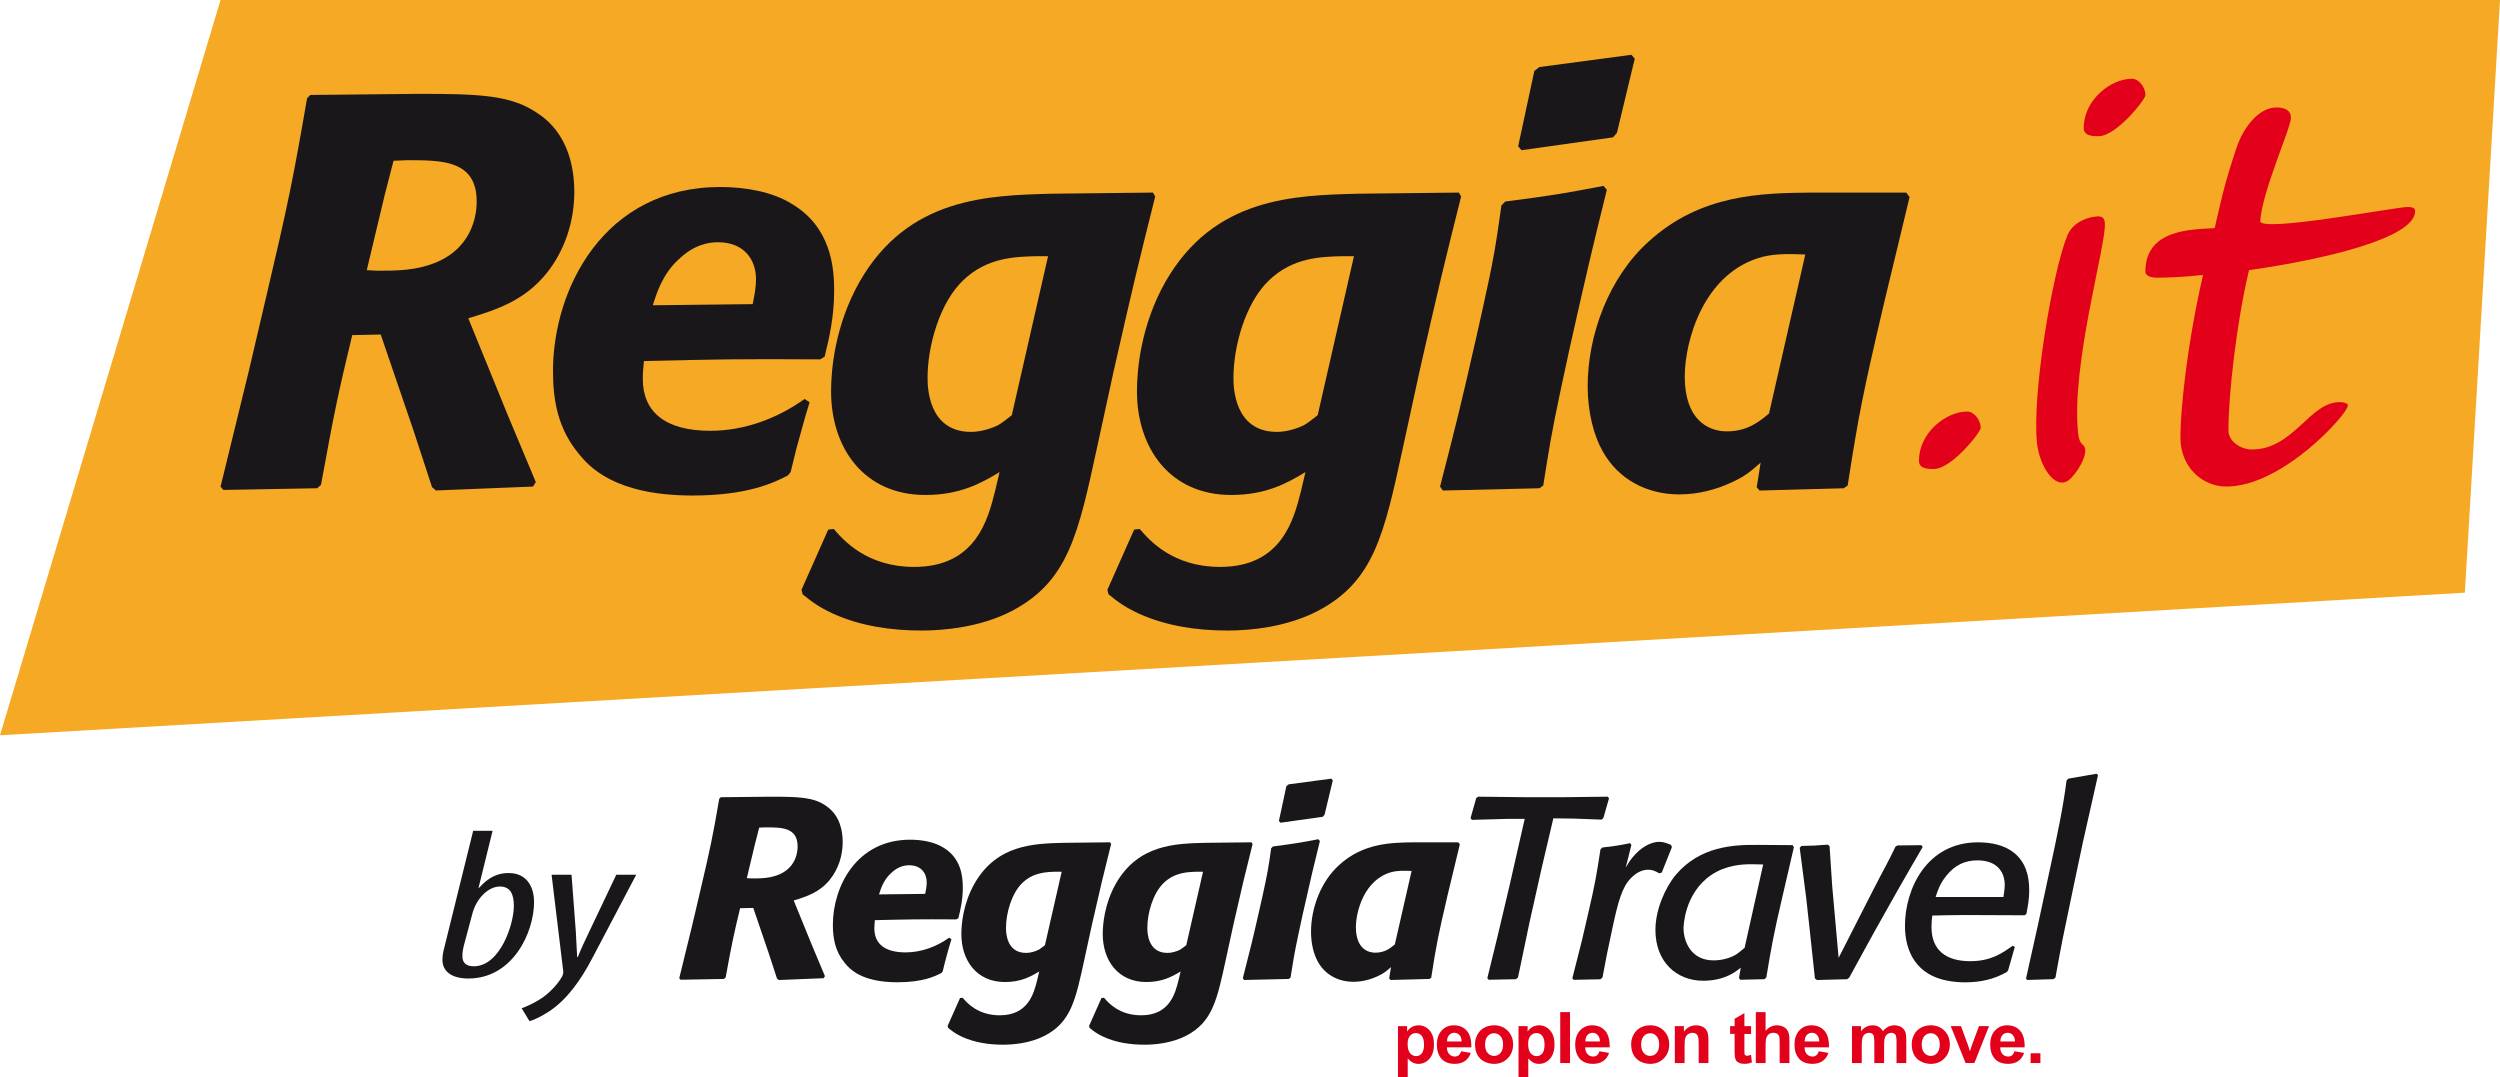 <svg xmlns="http://www.w3.org/2000/svg" id="Livello_2" data-name="Livello 2" viewBox="0 0 1138 490.29"><defs><style>      .cls-1 {        fill-rule: evenodd;      }      .cls-1, .cls-2, .cls-3, .cls-4 {        stroke-width: 0px;      }      .cls-1, .cls-3 {        fill: #e2001a;      }      .cls-2 {        fill: #1a171b;      }      .cls-4 {        fill: #f6a924;      }    </style></defs><g id="Livello_1-2" data-name="Livello 1"><polygon class="cls-4" points="100.4 0 0 334.7 1122 269.79 1138 0 100.4 0"></polygon><g><path class="cls-1" d="M645.73,466.72c-1.12,0-2.13.26-3.05.79-.92.52-1.65,1.21-2.18,2.05v-2.47h-4.14v23.19h4.44v-8.47c.83.9,1.62,1.53,2.37,1.9.76.38,1.6.56,2.53.56,1.95,0,3.61-.78,4.98-2.32,1.37-1.56,2.06-3.75,2.06-6.55s-.68-4.86-2.04-6.39c-1.36-1.53-3.01-2.29-4.96-2.29ZM647.18,479.52c-.68.82-1.54,1.23-2.57,1.23s-1.99-.45-2.74-1.34c-.75-.91-1.12-2.31-1.12-4.19,0-1.65.35-2.88,1.08-3.71.71-.84,1.61-1.27,2.7-1.27s1.92.42,2.63,1.28c.7.86,1.06,2.16,1.06,3.93,0,1.89-.35,3.25-1.03,4.08Z"></path><path class="cls-1" d="M667.68,469.2c-1.44-1.65-3.42-2.48-5.92-2.48-2.23,0-4.06.79-5.52,2.37-1.45,1.57-2.18,3.74-2.18,6.53,0,2.33.55,4.27,1.66,5.79,1.4,1.91,3.56,2.86,6.48,2.86,1.85,0,3.38-.42,4.6-1.27,1.24-.85,2.14-2.09,2.71-3.71l-4.43-.75c-.24.85-.6,1.45-1.07,1.83-.48.38-1.07.57-1.76.57-1.02,0-1.88-.36-2.56-1.09-.69-.74-1.04-1.77-1.07-3.09h11.13c.06-3.41-.63-5.93-2.07-7.57ZM658.69,474.06c0-1.21.3-2.18.94-2.88.63-.7,1.43-1.06,2.4-1.06.91,0,1.68.34,2.31,1.02.63.66.97,1.64.99,2.92h-6.64Z"></path><path class="cls-1" d="M680.09,466.72c-1.65,0-3.14.36-4.48,1.09-1.33.73-2.36,1.78-3.09,3.16-.73,1.38-1.09,2.81-1.09,4.29,0,1.93.36,3.57,1.09,4.92.73,1.35,1.79,2.36,3.18,3.05,1.4.7,2.87,1.04,4.41,1.04,2.49,0,4.55-.83,6.18-2.5,1.65-1.68,2.47-3.79,2.47-6.33,0-2.52-.81-4.6-2.44-6.25-1.63-1.65-3.71-2.48-6.25-2.48ZM683.02,479.32c-.78.89-1.75,1.33-2.91,1.33s-2.14-.45-2.92-1.33c-.79-.88-1.19-2.16-1.19-3.83s.4-2.94,1.19-3.83c.79-.89,1.76-1.33,2.92-1.33s2.13.44,2.91,1.33c.79.89,1.19,2.15,1.19,3.79s-.4,2.98-1.19,3.86Z"></path><path class="cls-1" d="M700.6,466.72c-1.11,0-2.13.26-3.05.79-.92.52-1.64,1.21-2.18,2.05v-2.47h-4.14v23.19h4.44v-8.47c.83.9,1.62,1.53,2.37,1.9.76.38,1.6.56,2.53.56,1.95,0,3.61-.78,4.98-2.32,1.37-1.56,2.06-3.75,2.06-6.55s-.68-4.86-2.05-6.39c-1.36-1.53-3.01-2.29-4.97-2.29ZM702.05,479.52c-.68.82-1.55,1.23-2.58,1.23s-1.99-.45-2.73-1.34c-.75-.91-1.13-2.31-1.13-4.19,0-1.65.36-2.88,1.08-3.71.72-.84,1.62-1.27,2.7-1.27s1.93.42,2.63,1.28c.7.86,1.06,2.16,1.06,3.93,0,1.89-.34,3.25-1.03,4.08Z"></path><rect class="cls-3" x="710.22" y="460.71" width="4.45" height="23.19"></rect><path class="cls-1" d="M730.64,469.2c-1.44-1.65-3.42-2.48-5.91-2.48-2.22,0-4.06.79-5.52,2.37-1.45,1.57-2.18,3.74-2.18,6.53,0,2.33.55,4.27,1.66,5.79,1.4,1.91,3.56,2.86,6.48,2.86,1.85,0,3.38-.42,4.6-1.27,1.23-.85,2.14-2.09,2.7-3.71l-4.42-.75c-.25.85-.61,1.45-1.08,1.83-.47.38-1.06.57-1.75.57-1.02,0-1.88-.36-2.56-1.09-.69-.74-1.05-1.77-1.08-3.09h11.14c.06-3.41-.62-5.93-2.07-7.57ZM721.66,474.06c0-1.21.3-2.18.93-2.88.63-.7,1.43-1.06,2.4-1.06.9,0,1.67.34,2.3,1.02.63.66.97,1.64,1,2.92h-6.64Z"></path><path class="cls-1" d="M751.15,466.72c-1.64,0-3.14.36-4.47,1.09-1.33.73-2.36,1.78-3.09,3.16-.73,1.38-1.09,2.81-1.09,4.29,0,1.93.36,3.57,1.09,4.92.73,1.35,1.79,2.36,3.18,3.05,1.41.7,2.87,1.04,4.41,1.04,2.49,0,4.55-.83,6.19-2.5,1.65-1.68,2.46-3.79,2.46-6.33s-.81-4.6-2.44-6.25c-1.62-1.65-3.71-2.48-6.25-2.48ZM754.07,479.32c-.78.89-1.75,1.33-2.91,1.33s-2.13-.45-2.92-1.33c-.79-.88-1.19-2.16-1.19-3.83s.4-2.94,1.19-3.83c.79-.89,1.77-1.33,2.92-1.33s2.13.44,2.91,1.33c.79.89,1.19,2.15,1.19,3.79s-.4,2.98-1.19,3.86Z"></path><path class="cls-1" d="M776.56,468.6c-.41-.54-1.02-.99-1.83-1.34-.81-.36-1.71-.53-2.69-.53-2.22,0-4.07.95-5.53,2.85v-2.47h-4.13v16.8h4.44v-7.61c0-1.88.11-3.16.34-3.86.23-.7.65-1.26,1.26-1.68.61-.42,1.3-.63,2.07-.63.6,0,1.11.15,1.53.44.44.3.75.71.93,1.25.19.52.29,1.7.29,3.51v8.57h4.44v-10.44c0-1.3-.08-2.3-.25-2.99-.16-.69-.45-1.32-.87-1.87Z"></path><path class="cls-1" d="M795.28,480.59c-.29,0-.55-.07-.76-.22-.2-.15-.33-.33-.39-.56-.05-.23-.08-1.03-.08-2.4v-6.77h3.04v-3.54h-3.04v-5.93l-4.46,2.59v3.33h-2.04v3.54h2.04v7.32c0,1.57.04,2.61.14,3.13.12.73.32,1.31.61,1.74.3.42.79.76,1.43,1.04.64.26,1.36.4,2.17.4,1.31,0,2.48-.22,3.51-.66l-.38-3.45c-.78.28-1.37.42-1.78.42Z"></path><path class="cls-1" d="M813.45,468.75c-.41-.59-1.02-1.08-1.85-1.45-.82-.39-1.74-.57-2.77-.57-1.99,0-3.7.84-5.13,2.51v-8.53h-4.45v23.19h4.45v-8.41c0-1.42.13-2.48.39-3.2.28-.72.7-1.26,1.28-1.63.58-.36,1.24-.53,1.98-.53.64,0,1.17.14,1.6.43.43.28.73.65.9,1.12.17.47.25,1.59.25,3.35v8.87h4.45v-9.85c0-1.5-.08-2.62-.24-3.33-.15-.72-.43-1.37-.86-1.96Z"></path><path class="cls-1" d="M830.47,469.2c-1.44-1.65-3.42-2.48-5.91-2.48-2.23,0-4.07.79-5.52,2.37-1.45,1.57-2.18,3.74-2.18,6.53,0,2.33.55,4.27,1.66,5.79,1.4,1.91,3.56,2.86,6.48,2.86,1.85,0,3.38-.42,4.61-1.27,1.23-.85,2.13-2.09,2.7-3.71l-4.42-.75c-.24.85-.61,1.45-1.08,1.83-.48.38-1.06.57-1.76.57-1.02,0-1.88-.36-2.56-1.09-.68-.74-1.04-1.77-1.07-3.09h11.13c.06-3.41-.63-5.93-2.07-7.57ZM821.49,474.06c-.01-1.21.3-2.18.93-2.88.63-.7,1.44-1.06,2.4-1.06.91,0,1.68.34,2.31,1.02.63.66.97,1.64.99,2.92h-6.64Z"></path><path class="cls-1" d="M865.35,467.48c-.86-.51-1.9-.75-3.13-.75-.97,0-1.88.22-2.74.66-.85.44-1.65,1.11-2.39,2.01-.51-.9-1.15-1.57-1.94-2.01-.79-.44-1.72-.66-2.8-.66-2.03,0-3.77.89-5.23,2.67v-2.29h-4.1v16.8h4.45v-8.16c0-1.61.12-2.76.35-3.46.24-.7.64-1.24,1.18-1.6.55-.36,1.17-.55,1.85-.55.57,0,1.02.12,1.35.35.34.23.59.59.75,1.06.16.48.24,1.53.24,3.16v9.21h4.45v-8.07c0-1.58.11-2.74.36-3.47.24-.74.63-1.3,1.18-1.67.55-.38,1.13-.57,1.76-.57.85,0,1.48.32,1.9.95.31.48.46,1.56.46,3.22v9.6h4.44v-10.74c0-1.6-.15-2.76-.45-3.48-.42-.97-1.06-1.7-1.91-2.2Z"></path><path class="cls-1" d="M878.87,466.72c-1.65,0-3.14.36-4.48,1.09-1.32.73-2.36,1.78-3.08,3.16-.73,1.38-1.09,2.81-1.09,4.29,0,1.93.36,3.57,1.09,4.92.73,1.35,1.78,2.36,3.18,3.05,1.4.7,2.87,1.04,4.41,1.04,2.49,0,4.56-.83,6.19-2.5,1.64-1.68,2.47-3.79,2.47-6.33s-.81-4.6-2.44-6.25c-1.62-1.65-3.71-2.48-6.25-2.48ZM881.8,479.32c-.78.89-1.75,1.33-2.91,1.33s-2.14-.45-2.93-1.33c-.79-.88-1.19-2.16-1.19-3.83s.4-2.94,1.19-3.83c.79-.89,1.76-1.33,2.93-1.33s2.13.44,2.91,1.33c.79.89,1.18,2.15,1.18,3.79s-.39,2.98-1.18,3.86Z"></path><path class="cls-1" d="M897.65,475.67c-.17.47-.33.94-.47,1.42-.07.23-.22.72-.46,1.44l-.92-2.86-3.16-8.58h-4.67l6.77,16.8h4l6.67-16.8h-4.57l-3.2,8.58Z"></path><path class="cls-1" d="M919.56,469.2c-1.44-1.65-3.42-2.48-5.92-2.48-2.22,0-4.06.79-5.52,2.37-1.45,1.57-2.18,3.74-2.18,6.53,0,2.33.55,4.27,1.66,5.79,1.41,1.91,3.57,2.86,6.49,2.86,1.84,0,3.38-.42,4.6-1.27,1.24-.85,2.13-2.09,2.7-3.71l-4.43-.75c-.24.85-.6,1.45-1.07,1.83-.48.38-1.06.57-1.76.57-1.03,0-1.88-.36-2.57-1.09-.68-.74-1.04-1.77-1.08-3.09h11.14c.06-3.41-.63-5.93-2.07-7.57ZM910.57,474.06c-.01-1.21.3-2.18.93-2.88.63-.7,1.44-1.06,2.41-1.06.9,0,1.68.34,2.31,1.02.63.66.97,1.64,1,2.92h-6.64Z"></path><rect class="cls-3" x="924.34" y="479.45" width="4.45" height="4.45"></rect></g><g><path class="cls-3" d="M895.49,187.34c-9.77,0-21.98,9.71-21.98,22.41,0,3.74,4.27,3.74,6.72,3.74,8.24,0,21.37-16.81,21.37-18.68,0-3.73-3.05-7.47-6.11-7.47Z"></path><path class="cls-3" d="M958.11,101.31c-.28-2.59-1.78-3-4.08-2.75-5.17.57-10.7,3.21-13.01,8.7-6.86,17.04-16.16,72.75-13.76,94.6,1.1,10.06,8.03,21.34,14.35,16.75,3.46-2.52,9.53-12.15,7.01-15.61-.51-.7-2.17-1.22-2.64-5.53-3.44-31.33,13.14-86.97,12.13-96.17Z"></path><path class="cls-3" d="M970.49,35.85c-9.77,0-21.98,9.71-21.98,22.41,0,3.74,4.27,3.74,6.72,3.74,8.24,0,21.37-16.81,21.37-18.68,0-3.73-3.05-7.47-6.11-7.47Z"></path><path class="cls-3" d="M1099.38,96.1c0-1.25-.94-1.88-3.44-1.88-5.31,0-67.39,11.82-67.07,6.4.79-13.38,13.96-42.33,13.96-47.01,0-3.44-2.81-4.69-6.56-4.69-8.12,0-15,9.06-18.12,18.12-5.94,17.81-6.89,23.36-10.02,36.8-10.31.63-31.54.35-31.54,19.75,0,1.56,1.56,2.81,5.31,2.81,5,0,12.5-.31,20.93-1.25-7.81,34.05-10.31,63.21-10.31,73.83,0,14.37,10.62,22.5,20.93,22.5,25.62,0,55.3-33.12,55.3-36.87,0-.94-1.56-1.56-3.75-1.56-13.75,0-20.93,21.56-39.99,21.56-4.69,0-10.62-3.44-10.62-8.75,0-16.56,3.75-49.46,9.37-72.89,34.99-5,75.61-14.68,75.61-26.87Z"></path></g><g><path class="cls-2" d="M376.1,366.88c-5.63-3.99-12.32-4.22-25.23-4.22l-22.77.23-.7.7c-2.93,17.02-3.99,22.19-8.69,42.16l-3.52,15.04-5.99,24.49.59.7,19.72-.36.82-.7c2.81-15.46,3.64-19.33,6.57-31.51l5.99-.12,6.92,20.27,3.87,11.84.82.7,20.42-.82.59-.94-5.99-14.29-8.22-20.16c5.87-1.77,11.74-3.66,16.43-9.43,3.87-4.81,5.87-10.92,5.87-17.14,0-5.17-1.29-12.21-7.51-16.43ZM354.86,397.98c-4.34,1.88-8.57,1.88-12.8,1.88l-2.11-.12,3.76-15.73,1.88-7.28,2.93-.11c7.28,0,14.55,0,14.55,8.69,0,1.65-.24,9.16-8.22,12.68Z"></path><path class="cls-2" d="M432.05,426.84c-5.75,4.11-12.68,6.69-19.84,6.69-9.5,0-14.2-3.99-14.2-10.92,0-1.29.12-2.46.23-3.75,14.91-.35,20.07-.47,37.09-.35l.94-.59c.94-3.87,2-8.33,2-13.85,0-4.81-.59-13.5-9.16-18.43-3.87-2.35-9.39-3.41-14.79-3.41-24.53,0-35.2,21.47-35.2,38.73,0,6.22,1.05,12.09,5.4,17.37,2.11,2.58,7.39,8.8,23.94,8.8,11.62,0,17.13-2.7,20.07-4.22l.58-.71c.59-2.23,1.06-4.58,1.76-6.92.7-2.58,1.41-5.16,2.23-7.75l-1.05-.7ZM405.53,397.51c3.28-3.17,6.34-3.64,8.33-3.64,5.63,0,7.98,3.87,7.98,7.74,0,1.76-.35,3.53-.7,5.28l-21.01.24c.94-2.93,2.12-6.58,5.41-9.62Z"></path><path class="cls-2" d="M505.8,384.24l-.46-.82-21.13.23c-13.5.35-30.39.7-40.61,18.54-5.16,9.15-5.99,18.42-5.99,23,0,11.97,6.92,21.83,19.83,21.83,7.28,0,11.74-2.46,15.61-4.81l-.94,3.99c-1.53,6.11-4.11,15.96-17.02,15.96-9.97,0-14.9-5.64-16.9-7.98l-1.18.11-5.64,12.68.24.94c1.88,1.53,3.41,2.7,6.46,4.11,5.75,2.59,12.2,3.53,18.54,3.53,4.81,0,12.44-.7,19.01-4.11,11.85-6.22,13.96-16.08,17.95-34.5l3.52-16.19c4.11-18.08,4.93-21.48,8.68-36.5ZM475.65,430.25c-.94.7-1.76,1.41-2.7,1.99-1.53.82-3.87,1.53-5.87,1.53-9.15,0-9.15-9.73-9.15-11.38,0-6.57,2.46-15.73,7.51-20.54,5.05-4.81,10.92-4.93,15.49-5.05h2.35l-7.63,33.45Z"></path><path class="cls-2" d="M569.69,383.42l-21.12.23c-13.5.35-30.39.7-40.61,18.54-5.16,9.15-5.99,18.42-5.99,23,0,11.97,6.92,21.83,19.83,21.83,7.28,0,11.74-2.46,15.61-4.81l-.94,3.99c-1.53,6.11-4.11,15.96-17.01,15.96-9.98,0-14.9-5.64-16.9-7.98l-1.17.11-5.63,12.68.23.94c1.88,1.53,3.4,2.7,6.46,4.11,5.75,2.59,12.2,3.53,18.54,3.53,4.81,0,12.43-.7,19.01-4.11,11.85-6.22,13.97-16.08,17.96-34.5l3.52-16.19c4.11-18.08,4.93-21.48,8.69-36.5l-.47-.82ZM539.99,430.25c-.94.7-1.76,1.41-2.7,1.99-1.53.82-3.88,1.53-5.87,1.53-9.15,0-9.15-9.73-9.15-11.38,0-6.57,2.46-15.73,7.51-20.54,5.04-4.81,10.92-4.93,15.49-5.05h2.35l-7.63,33.45Z"></path><path class="cls-2" d="M600.12,382.01c-8.57,1.64-10.8,2-20.66,3.29l-.82.82c-1.29,9.27-1.76,11.85-3.99,21.95l-1.29,5.75c-3.41,15.02-4.11,17.72-7.63,31.45l.59.82,20.3-.47.82-.58c1.29-8.1,1.64-10.56,3.76-20.54l1.88-8.69c3.87-17.25,4.93-21.59,7.74-32.98l-.7-.82Z"></path><polygon class="cls-2" points="602.12 371.8 602.93 370.87 606.69 355.26 605.99 354.44 586.62 357.02 585.56 357.84 582.16 373.68 582.86 374.51 602.12 371.8"></polygon><path class="cls-2" d="M643.85,383.42c-10.33.12-23.24.23-34.27,10.33-8.34,7.51-12.8,19.6-12.8,30.4,0,5.51,1.29,10.44,3.18,13.73,3.28,5.86,9.27,9.03,16.08,9.03,3.87,0,7.62-.93,11.15-2.58,2.82-1.29,3.99-2.35,5.99-4.11l-.82,5.16.59.71,17.72-.47.82-.58c2.34-15.02,3.17-19.25,7.62-38.26l5.4-22.42-.7-.94h-19.95ZM634.93,429.9c-2.11,1.76-4.58,3.76-8.92,3.76-2.82,0-8.8-1.41-8.8-11.62,0-7.05,3.76-21.83,16.43-25.12,2.93-.7,5.99-.59,8.92-.47l-7.63,33.45Z"></path><polygon class="cls-2" points="729.03 373.09 729.85 372.39 732.43 363.36 731.84 362.65 712 362.88 693.93 362.88 672.93 362.65 671.99 363.24 669.4 372.39 669.99 373.21 686.54 372.74 694.05 372.74 687.01 403.68 681.61 426.52 677.03 445.27 677.62 445.98 690.06 445.74 691 444.92 696.16 420.2 701.91 394.53 707.08 372.51 716.23 372.62 729.03 373.09"></polygon><path class="cls-2" d="M756.45,397.16l4.58-11.5-.35-1.05c-1.99-.82-3.52-1.41-5.4-1.41-3.64,0-8.34,2.34-12.2,7.16-1.18,1.41-2.11,2.93-3.05,4.58l2.58-10.32-.58-.82c-5.64,1.17-6.93,1.29-12.68,2l-.82.82c-1.88,12.21-2.35,15.26-5.87,30.4l-2.59,11.15-4.34,17.13.58.71,12.21-.24.93-.82,2.11-11.03,2.46-11.62c2.47-11.62,4.34-18.43,8.22-22.42,2.23-2.35,4.93-3.99,8.1-3.99,1.99,0,3.28.7,4.93,1.64l1.18-.35Z"></path><path class="cls-2" d="M799.79,384.6c-10.79-.12-25.93.7-36.85,13.49-4.93,5.87-9.39,15.96-9.39,25.23,0,14.67,9.74,23.12,21.72,23.12,9.98,0,15.14-4.34,17.14-5.98l-.82,4.69.59.83,11.03-.24.82-.82c2.35-13.97,3.05-18.43,7.27-36.5l5.28-22.77-.59-.94-16.2-.12ZM794.16,431.42c-1.29,1.05-2.58,2.23-3.87,3.05-3.05,1.88-7.04,2.7-10.21,2.7-10.68,0-13.73-9.04-13.73-14.67,0-.59.23-15.72,12.55-24.17,6.93-4.7,14.55-4.93,18.42-4.93,1.76,0,3.53.11,5.28.11l-8.45,37.91Z"></path><path class="cls-2" d="M874.61,384.72l-10.8.12-.94.47c-3.52,7.39-5.16,9.97-9.97,19.36l-15.96,31.34-1.64-18.31-1.29-14.43-1.18-18.08-.82-.71c-5.75.47-6.69.47-11.97.59l-.82.82,2.94,22.65,1.53,13.85,2.46,23,.95.71,13.73-.36.93-.7s5.76-10.45,6.22-11.38c1.53-2.82,4.11-7.51,5.75-10.45l9.97-17.72c1.76-3.17,9.86-17.13,11.51-19.95l-.58-.82Z"></path><path class="cls-2" d="M894.24,416.52c4.34,0,23.47.12,27.35.12l.82-.59c.7-3.76,1.29-6.69,1.29-10.68,0-7.39-1.88-12.91-6.69-17.01-4.57-3.76-10.68-4.93-16.66-4.93-23.24,0-33.21,21.13-33.21,38.02,0,11.97,5.4,22.42,19.49,25,2.58.47,5.16.71,7.74.71,7.04,0,13.15-1.29,19.13-4.7l.58-.7,3.05-10.68-.94-.59c-4.81,3.41-9.86,7.04-19.36,7.04-10.92,0-17.61-4.93-17.61-15.49,0-1.76.12-3.52.35-5.28,6.1-.11,9.15-.23,14.67-.23ZM886.03,398.56c3.87-4.81,8.45-6.92,14.08-6.92,9.27,0,12.44,5.63,12.44,11.15,0,1.88-.35,3.76-.59,5.51h-30.86c.93-2.82,1.88-5.99,4.93-9.74Z"></path><path class="cls-2" d="M954.42,352.2l-12.91,2.23-.82.82c-1.41,11.62-4.46,26.05-7.16,38.49l-5.87,27.34-5.4,24.29.47.71,11.97-.36.94-.7c2.82-15.73,3.52-19.01,7.86-39.67l4.58-21.71,6.92-30.75-.58-.7Z"></path><path class="cls-2" d="M231.46,397.4c-4.91,0-9.08,1.92-13.37,6.72h-.25l6.38-25.93h-8.83l-13.25,53.59c-.37,1.25-.74,3.27-.74,5.19,0,4.8,3.68,8.45,11.78,8.45,20.24,0,29.93-20.94,29.93-34.86,0-5.67-2.45-13.16-11.65-13.16ZM215.63,439.85c-3.8,0-5.15-1.92-5.15-4.61,0-1.82.25-3.17.61-4.61l3.8-14.21c1.84-7.59,7.48-12.87,12.64-12.87,4.78,0,6.38,3.46,6.38,8.84,0,8.35-6.26,27.47-18.28,27.47Z"></path><path class="cls-2" d="M268.26,424.01c-1.96,4.13-3.68,7.68-5.28,11.72h-.25c-.25-4.61-.37-7.3-.61-11.52l-1.96-26.03h-9.08l5.28,43.7c.12.96,0,1.63-.49,2.59-1.84,3.46-5.89,7.68-9.57,10.08-3.07,2.02-6.26,3.46-8.83,4.42l3.56,5.86c2.21-.58,5.64-2.3,9.2-4.61,7.85-5.28,14.11-13.93,19.51-24.3l19.87-37.74h-9.08l-12.27,25.83Z"></path></g><g><polygon class="cls-2" points="734.25 62.52 736.02 60.5 744.14 26.72 742.63 24.94 700.72 30.53 698.43 32.3 691.07 66.59 692.59 68.37 734.25 62.52"></polygon><path class="cls-2" d="M729.93,84.62c-18.54,3.55-23.37,4.32-44.71,7.12l-1.77,1.77c-2.8,20.07-3.81,25.65-8.64,47.49l-2.79,12.45c-7.37,32.51-8.89,38.35-16.51,68.06l1.27,1.78,43.93-1.03,1.78-1.26c2.79-17.53,3.55-22.86,8.13-44.44l4.06-18.8c8.38-37.33,10.67-46.73,16.76-71.36l-1.52-1.78Z"></path><path class="cls-2" d="M525.84,89.44l-1-1.78-45.72.51c-29.2.77-65.77,1.52-87.87,40.13-11.17,19.81-12.95,39.87-12.95,49.78,0,25.9,14.98,47.23,42.92,47.23,15.75,0,25.4-5.33,33.78-10.42l-2.04,8.63c-3.31,13.21-8.89,34.54-36.83,34.54-21.58,0-32.25-12.19-36.57-17.26l-2.54.25-12.19,27.43.51,2.03c4.06,3.3,7.37,5.84,13.97,8.88,12.44,5.6,26.41,7.63,40.13,7.63,10.41,0,26.92-1.52,41.14-8.9,25.65-13.45,30.22-34.79,38.85-74.66l7.62-35.03c8.89-39.12,10.67-46.48,18.79-78.98ZM460.58,188.99c-2.03,1.52-3.81,3.06-5.84,4.31-3.3,1.78-8.38,3.3-12.7,3.3-19.81,0-19.81-21.06-19.81-24.62,0-14.22,5.33-34.03,16.25-44.44,10.92-10.41,23.62-10.67,33.52-10.93h5.08l-16.51,72.38Z"></path><path class="cls-2" d="M664.07,87.66l-45.71.51c-29.21.77-65.77,1.52-87.87,40.13-11.17,19.81-12.95,39.87-12.95,49.78,0,25.9,14.98,47.23,42.92,47.23,15.75,0,25.4-5.33,33.78-10.42l-2.03,8.63c-3.3,13.21-8.89,34.54-36.82,34.54-21.6,0-32.25-12.19-36.58-17.26l-2.54.25-12.19,27.43.51,2.03c4.06,3.3,7.36,5.84,13.97,8.88,12.44,5.6,26.41,7.63,40.13,7.63,10.41,0,26.91-1.52,41.13-8.9,25.65-13.45,30.22-34.79,38.86-74.66l7.62-35.03c8.89-39.12,10.67-46.48,18.8-78.98l-1.02-1.78ZM599.82,188.99c-2.03,1.52-3.81,3.06-5.84,4.31-3.3,1.78-8.39,3.3-12.7,3.3-19.81,0-19.81-21.06-19.81-24.62,0-14.22,5.33-34.03,16.25-44.44,10.91-10.41,23.62-10.67,33.52-10.93h5.08l-16.51,72.38Z"></path><path class="cls-2" d="M867.73,87.66h-43.17c-22.36.25-50.29.51-74.16,22.35-18.04,16.25-27.69,42.42-27.69,65.78,0,11.93,2.8,22.59,6.87,29.71,7.1,12.69,20.05,19.55,34.79,19.55,8.37,0,16.5-2.02,24.12-5.58,6.1-2.8,8.63-5.09,12.95-8.88l-1.78,11.17,1.27,1.53,38.35-1.03,1.78-1.26c5.07-32.51,6.86-41.65,16.5-82.79l11.68-48.51-1.52-2.03ZM805.26,188.23c-4.57,3.81-9.9,8.13-19.3,8.13-6.1,0-19.05-3.06-19.05-25.14,0-15.25,8.13-47.23,35.55-54.35,6.35-1.52,12.96-1.27,19.31-1.02l-16.51,72.38Z"></path><path class="cls-2" d="M366.25,181.62c-12.45,8.89-27.43,14.48-42.92,14.48-20.56,0-30.73-8.63-30.73-23.63,0-2.79.25-5.32.51-8.12,32.25-.76,43.43-1.01,80.25-.76l2.03-1.27c2.04-8.38,4.32-18.02,4.32-29.96,0-10.42-1.28-29.21-19.81-39.87-8.37-5.09-20.31-7.37-32-7.37-53.07,0-76.18,46.47-76.18,83.81,0,13.47,2.28,26.16,11.68,37.58,4.56,5.58,16,19.05,51.81,19.05,25.14,0,37.08-5.84,43.43-9.14l1.26-1.53c1.27-4.82,2.29-9.91,3.81-14.98,1.52-5.58,3.05-11.17,4.83-16.77l-2.28-1.52ZM308.86,118.14c7.11-6.86,13.71-7.87,18.02-7.87,12.19,0,17.26,8.38,17.26,16.75,0,3.81-.75,7.63-1.52,11.42l-45.47.52c2.04-6.35,4.58-14.23,11.7-20.83Z"></path><path class="cls-2" d="M245.16,51.86c-12.19-8.64-26.67-9.14-54.6-9.14l-49.27.5-1.52,1.52c-6.35,36.83-8.63,48.01-18.8,91.23l-7.62,32.54-12.95,52.99,1.27,1.52,42.67-.77,1.78-1.52c6.09-33.46,7.87-41.83,14.22-68.19l12.96-.27,14.98,43.86,8.38,25.61,1.78,1.52,44.19-1.78,1.27-2.04-12.95-30.93-17.78-43.63c12.71-3.84,25.4-7.92,35.55-20.4,8.38-10.42,12.7-23.63,12.7-37.09,0-11.18-2.8-26.42-16.25-35.56ZM199.2,119.16c-9.4,4.07-18.54,4.07-27.69,4.07l-4.56-.26,8.13-34.04,4.06-15.76,6.35-.25c15.75,0,31.5,0,31.5,18.8,0,3.56-.51,19.81-17.78,27.43Z"></path></g></g></svg>
